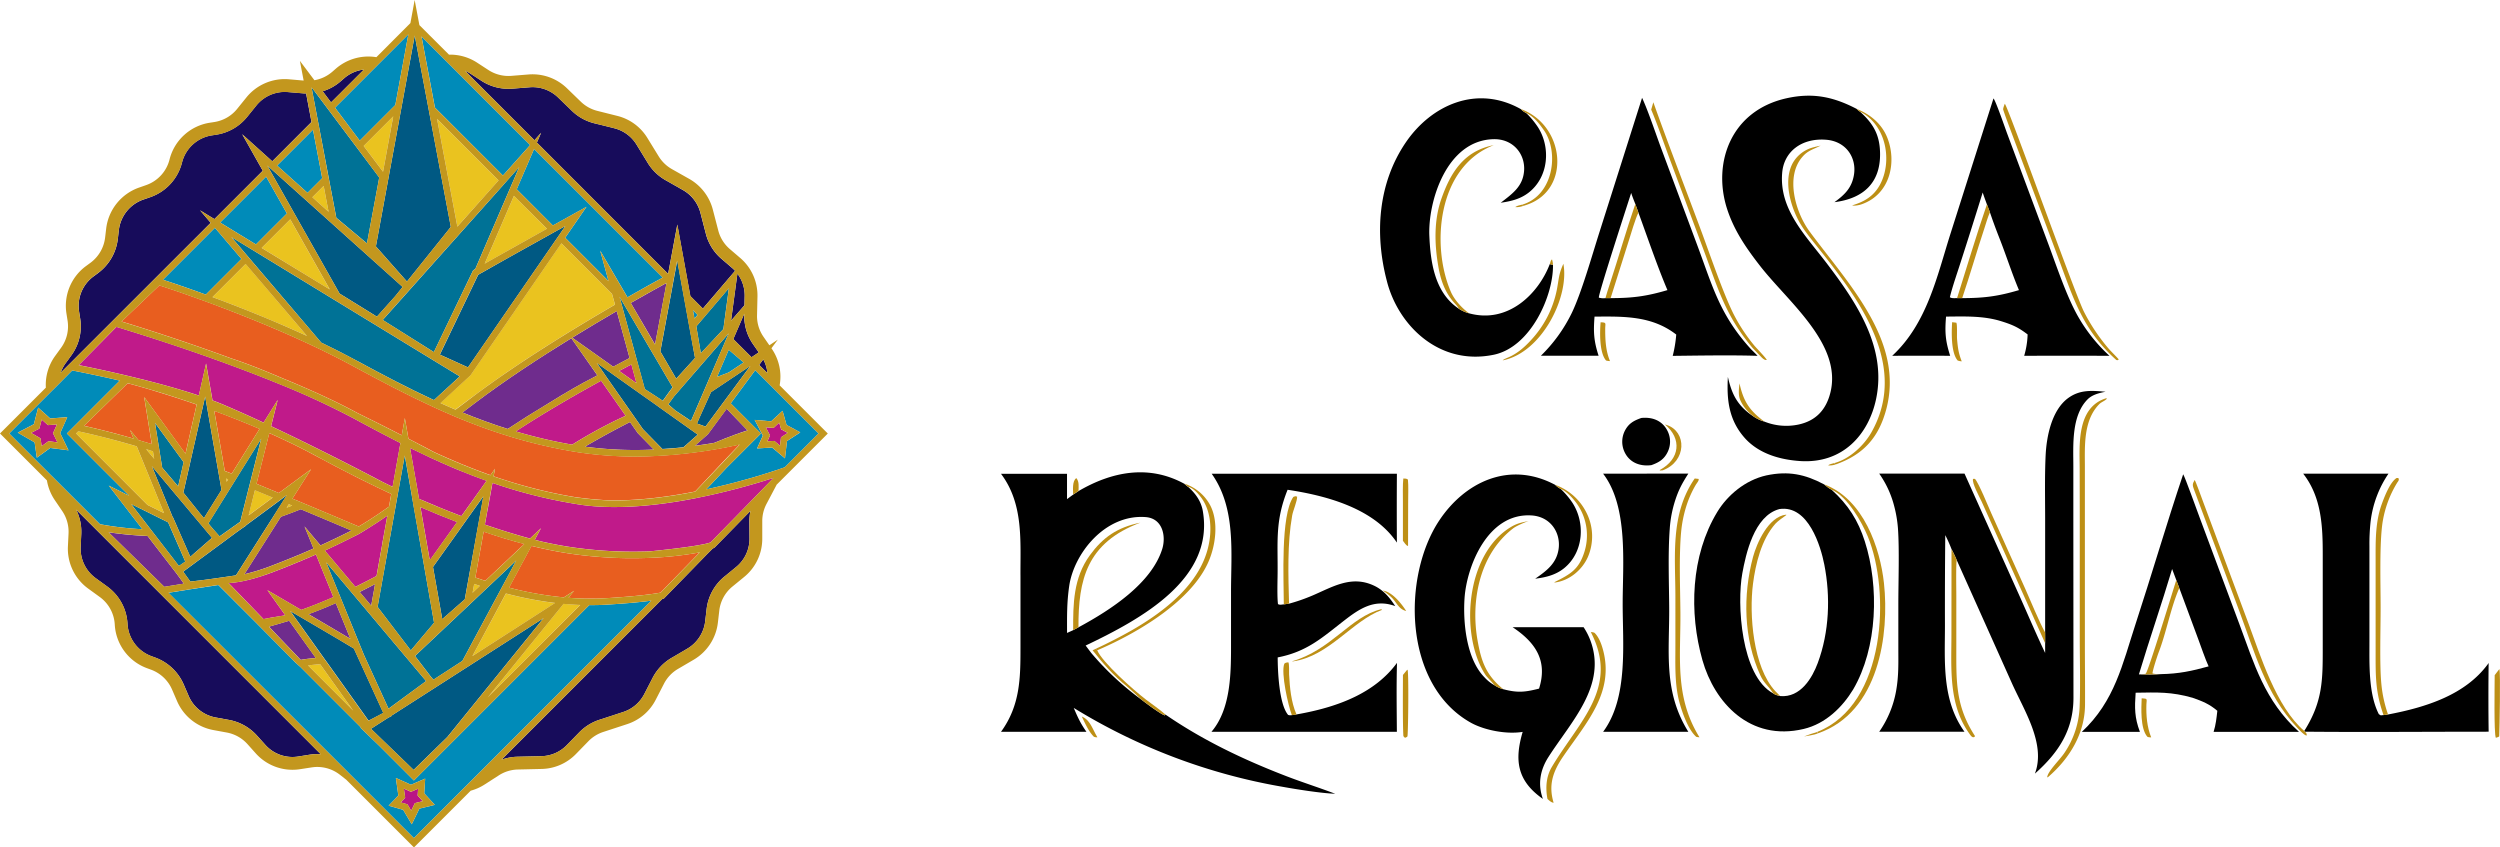 <svg xmlns="http://www.w3.org/2000/svg" viewBox="0 0 1661.4 563.13"><defs><style>.cls-1{fill:#bd8f15;}.cls-2{fill:#005983;}.cls-3{fill:#007296;}.cls-4{fill:#008bb9;}.cls-5{fill:#eac31f;}.cls-6{fill:#6f2c8d;}.cls-7{fill:#c01a8a;}.cls-8{fill:#b91585;}.cls-9{fill:#170c5b;}.cls-10{fill:#e85e1f;}.cls-11{fill:#c3971e;}</style></defs><g id="Capa_2" data-name="Capa 2"><g id="Capa_2-2" data-name="Capa 2"><path d="M774.42,474.8l-.26.64c-2.55-.55-13.36-8.69-15.76-10.6a189,189,0,0,1-33.29-31L721.47,429c37.7-17.94,85.6-44.49,77.88-89.35-1.09-6.35-4.64-11.52-9.67-16-.52-.32-2.16-1.73-2.71-2.19-23.69-12.92-48.19-8-70.23,4.89l-3.55,2.34-4.09,3,0-16.84H665.21C680.43,335,678,359.93,678.17,383c0,5.71,0,11.44,0,17.16v30.36c0,20-.16,38.24-12.94,55.81H722c-4.08-5.87-5.7-9.47-8.44-15.88a391.08,391.08,0,0,0,138.75,52.42c8.72,1.59,26.08,4.37,35,4.62-10.52-4-21.26-7.4-31.92-11.48C826.49,504.92,799.44,492,774.42,474.8Zm-61.24-56-4.06,1.83c0-10.69-.21-19.87,1.43-31.19,3.09-21.44,23.69-47.82,50.81-45.8,11.31.85,13.66,12.7,11,21.24-7.17,22.71-33.76,40.21-55.62,52Z"/><path class="cls-1" d="M797.93,330.23c7.18,9.3,7.56,22.54,5,33.29-5.73,24.37-28.35,42.5-51,55.47q-11.38,6.45-23.36,12l.54,1.2c27.79-11.92,63-33.06,74.18-59.29,4.6-10.82,6.58-26,1.12-36.8A29.87,29.87,0,0,0,787,321.4c.55.46,2.19,1.87,2.71,2.19C792.85,324.16,796.19,328,797.93,330.23Z"/><path class="cls-1" d="M726.08,432.15c7.1,9,14,16.94,23.21,24.33,1.63,1.31,5,4.5,9.11,8.36,2.4,1.91,13.21,10.05,15.76,10.6l.26-.64c-2.53-2.43-9.69-7.44-12.94-9.94-8.17-6.26-28.82-24.56-32.3-32.66l-.54-1.2Z"/><path class="cls-1" d="M757.85,347.33c-15.32,3.09-25,9.83-33.59,21.69-11,15.08-11.15,32.42-11.08,49.78l3.52-1.93C716.58,385.31,722.16,360.7,757.85,347.33Z"/><path d="M1173.8,315.94c-14,3.15-25.81,13.15-32.55,24.25-17.64,29.06-18.83,67-9.88,98.53,8,28.22,31.59,54.16,67.26,45.72,14.73-3.48,25.85-14.63,32.89-26.23,16.28-27.8,17.37-68.49,7.77-98.42-4.46-13.93-10.92-24.19-22.1-34.36-1.59-.63-3.68-2.49-5.09-3.6C1199.48,315.17,1188.53,312.82,1173.8,315.94ZM1208,440.65c-3.63,9.74-11.37,23.13-25,21.93-2.09-.55-3.06-.63-4.69-1.83-21.34-11.56-24.15-59.59-20.43-79.77,2.31-12.47,7.7-38.27,24.7-42.69,19.21-2.81,27.43,24.82,29.79,36.94C1216.56,396.54,1215.69,420,1208,440.65Z"/><path class="cls-1" d="M1179.72,459.24c-14.74-16-17.39-50.88-14.74-71.32,1.67-12.92,5.5-29.33,14.88-39.88,1.51-1.7,5.25-4.31,7.24-5.75L1187,342c-11.92,1.38-19.55,19.1-22,28.09-6.81,25.49-6.32,54.33,4.88,78.78,2.37,5.17,5.38,7.05,8.11,11.3l.34.55c1.63,1.2,2.6,1.28,4.69,1.83C1181.89,461.5,1180.78,460.38,1179.72,459.24Z"/><path d="M1377.86,344.16v-34.4c0-13.42-1.45-33.33,9.44-44.33,3-3.07,7.59-4.25,12-5.09-9.24-.83-17.21-1.46-25,4.29-11,8.18-14.25,25.74-14.85,37.87-.66,13.61-.35,28.42-.33,42.15l0,75.67c0,2.44.06,4.83,0,7.28v6.32c-5.72-11.95-11.25-25-16.68-37.1l-36.89-82.06-56.69,0a65.44,65.44,0,0,1,9.77,20.93,82.42,82.42,0,0,1,2.68,15.55c1,14.18.25,35.47.25,50.33v29.12c0,10.12.31,18.46-1.5,28.54a68.27,68.27,0,0,1-11.22,27.07h56.69c-15.21-21.12-13-46.68-13-70.68q-.08-30,.22-60a99.93,99.93,0,0,1,4.15,9.3c1.32,2.57,2.35,4.63,3.46,7.29l36.55,81.56c8.09,18.16,22.89,40.64,15.4,60.36,16.22-14.37,25.57-29.44,25.63-50.22Z"/><path d="M1187.1,65.34c-36.87,8.3-48.9,42.77-39.57,72.79,4.59,14.61,12.63,26.38,22.31,38.79,18.67,23.94,54.86,52.08,46.46,84.4-2.71,10.44-9,18.25-21.17,20.83a39,39,0,0,1-22.64-2,24.16,24.16,0,0,1-7.31-3.48c-10.77-7.16-14.3-14.83-16.9-26.18-.83,15.1.48,28.95,11.82,41.25,9.08,9.64,22.28,13.67,35.94,14.64,28.89,2,45.85-18,50.74-41.24,7.13-33.87-12.52-63.55-33-90.41-14.14-18.54-31.32-35.52-29.44-59.52,1-14.42,12.92-23.56,29.12-22.35,13.42,1,20.38,11.94,18.63,23.14-1.33,8.51-5.82,13.18-13,18.36,20.11-2.56,30.29-13.57,30.33-31.63,0-12.07-3.72-19.87-13.23-28.42a14.72,14.72,0,0,1-2.33-1.94C1218.47,64.35,1204.77,61.37,1187.1,65.34Z"/><path d="M864.63,474.23l-3,.55-3.11.46a4.34,4.34,0,0,1-2.5-.15c-6-7.11-6.9-29.1-6.92-38.2,19.42-3.78,29.4-13,43.88-24.26,10.14-7.86,20.27-15,34.25-9.83-3.74-5.61-7.59-10.6-14.35-13.71-15-6.94-27.51,1.07-40.74,6.7a119.52,119.52,0,0,1-15.47,5.38l-3.47.47c-1.95.15-2.44.5-3.9-.17-.63-4.73-.31-15-.26-20.08.23-21.51-1.75-35.06,6.64-55.91,25.54,3.81,54.36,11.86,70.08,31.62.9,1.13,1.76,2.29,2.56,3.48q-.16-22.89,0-45.78l-123.1,0c16.27,22.86,12.86,52.4,12.87,78.54V426c0,18.92.53,44.48-13,60.32l123.21,0c-.09-15-.34-30.92.09-45.81C913.86,460.34,889.83,469.48,864.63,474.23Z"/><path d="M1029.08,503c15.28-23.84,38.79-47.33,27.94-77.1a43.94,43.94,0,0,0-4.64-9.11l-47.19,0c16,10.64,23.27,22.9,17.6,40.84-9.43,2.38-14.24,2.89-23.72.41a18.83,18.83,0,0,1-5.78-2.59,25.21,25.21,0,0,1-6.81-5.38c-12.15-12.36-14.29-36.9-13.19-52.73,1.43-20.48,15.08-56.65,44.52-54.8,13,.82,19.67,12,17.91,22.75-1.5,9.18-7.81,14-15.5,19.29,7.24-.88,13.71-2.51,19.26-7,13.14-10.72,14.1-30.46,5.35-43.67a54.4,54.4,0,0,0-7.67-9,13.27,13.27,0,0,1-3.65-2.69c-30.73-16.39-60.27-1.53-77,23.61C931.94,382.68,932.19,455,977.55,480.33c9.06,5,23.68,7.8,34.35,6.05-5.31,18.15-4.25,32.2,13.45,44.54C1021.82,521.22,1023.47,511.72,1029.08,503Z"/><path d="M1257.48,236.45q19.26-.12,38.53,0c-3.17-9.86-3.62-15.66-2.74-26.05,12.21-.1,24.66-.62,36.43,3,7.83,2.44,11.45,4.06,17.77,8.85a55.71,55.71,0,0,1-2.29,14.22q28.35-.15,56.7,0a107.49,107.49,0,0,1-21-26.34c-7.57-13.38-14.1-33.11-19.59-47.84L1333.89,88.8c-1.25-3.34-7.59-21.79-9.1-23.39l-28.64,90.11C1287.3,183.43,1280.69,215,1257.48,236.45Zm60.14-108.54c.8,2.54,1.86,5.31,2.78,7.85l2,5.25c1.85,5.52,4,11.31,6.13,16.74,4.58,11.54,8.38,23.62,13.19,35.05-13.94,4.1-23,5.3-37.76,5.33h-3.46c-1.66,0-3.54.22-4.69-.61,1.64-6.86,4.78-15.75,7-22.75Q1310.36,151.37,1317.62,127.91Z"/><path class="cls-1" d="M1304,198.13c5.16-15.31,9.6-30.89,14.69-46.22,1.2-3.62,2.21-7.4,3.75-10.9l-2-5.25c-6.94,20.24-13.42,41.9-19.86,62.37Z"/><path d="M1168,236.48c-1-1.15-3.15-3.21-4.29-4.35-20.78-22.72-25.59-41.84-35.66-68.86l-24.23-65.06c-3.35-9-8.72-25.06-12.56-33.2l-28.58,90.08c-4.68,14.74-11.82,39.95-18.25,53.12A102.09,102.09,0,0,1,1024,236.42l38.37,0c-3.2-9.8-3.52-15.78-2.71-26,19.93-.18,38.17-.54,54.3,11.91a83.79,83.79,0,0,1-2.34,14.17C1128.91,236.31,1150.77,235.9,1168,236.48Zm-97.6-38.35h-3.45a11.17,11.17,0,0,1-4.42-.32c-.58-1.74,18.86-61.39,21.48-69.58.87,2.59,1.75,4.83,2.79,7.37q1,2.9,2.07,5.78c5.75,15.71,12.77,36.27,19.25,51.41C1094.24,196.89,1085.08,198.11,1070.36,198.13Z"/><path class="cls-1" d="M1088.83,141.37q-1.07-2.88-2.07-5.78c-6.08,17.68-11.23,35.76-17.07,53.52-.94,2.86-2,6.12-2.78,9h3.45l12-37.94C1083.61,156.24,1087.11,144.27,1088.83,141.37Z"/><path d="M1488.2,414.76l-26.56-71.24c-1.41-3.72-9.61-26.64-10.79-28.34-11.14,33.16-20.93,66.83-31.82,100.08-8.47,25.89-13.62,50.67-35.51,71.09l38.57,0c-3.59-9.54-3.53-15.87-2.83-26,14.43-.25,23.81-.65,37.85,3.36,6.63,2.33,11.24,4.21,16.44,8.66-.53,4.76-1,9.33-2.48,14l56.74,0C1504.85,465.54,1498.11,441.33,1488.2,414.76ZM1436.11,448c-3.32.35-11.35.27-14.68.19,7-23.36,15.11-46.69,22.07-70.06q1.43,3.72,2.82,7.46l2,5.32,12.52,33.77c1.94,5.19,4.66,13.28,6.92,18.16C1456.6,445.93,1448,447.78,1436.11,448Z"/><path class="cls-1" d="M1430.45,447.52c.24-2.59,3-10.94,4-13.68,5.19-13.28,8.14-30.13,13.81-43l-2-5.32c-1.92,6-18.9,61.62-20.33,62.19a14.71,14.71,0,0,1-4.56.41c3.33.08,11.36.16,14.68-.19A16.18,16.18,0,0,1,1430.45,447.52Z"/><path d="M992.66,235.75c24.76-5.12,39.76-39.58,39.39-59.7l-2.13-.54c-7.61,19.91-27.86,39.78-53.65,32.7a21.51,21.51,0,0,1-6.85-3.09c-16.14-10.7-18.78-31.26-19.53-48.33-1-22.16,11-63.41,42.53-64.29,13.29-.37,21.37,10.09,20.41,21.24-.87,10.19-7.59,14.89-15.51,21,6.92-1,13-2.46,18.51-6.69,13.44-10.42,14.77-30.1,6.29-43.43a55.56,55.56,0,0,0-7.84-9.47,12.33,12.33,0,0,1-3.61-2.64c-29.52-16.57-59.62-2.4-76.29,21.92-18.86,27.52-20.81,61.44-12.77,92.17C929,216.09,956.28,243.27,992.66,235.75Z"/><path d="M1653.37,441.3c-15,20.42-40.9,28.69-66.36,33.52l-3,.41c-2.42.14-1.45.46-3.15-.65-7-13.8-6.2-33.58-6.23-48.49q0-31.6,0-63.22a137.42,137.42,0,0,1,.76-16.1,71.94,71.94,0,0,1,11.9-32l-56.69,0c12.33,15.77,13,35.34,13,53.75v61c0,21.84.23,36.4-12.29,56.26l.45.48c40.49.37,81.56,0,122.09,0q-.3-22.85,0-45.68Z"/><path d="M1109.28,403.53c-.12-16.73-.86-35.69.37-52.15a77.9,77.9,0,0,1,3.53-18.58c2.31-7.23,4.72-11.63,8.84-18.08l-56.65.08c16.88,22,13,60.05,13,86.12-.06,26.79,3.91,62.62-13,85.42l56.64,0C1105.18,459.31,1109.5,433.26,1109.28,403.53Z"/><path class="cls-1" d="M1385.53,427.46v-85.6l0-31.64c0-13.42-1.17-30.8,9.6-41.69,1.33-1.35,3.56-2,5-3.53l-.38-.36c-20,6.06-17.72,31.67-17.68,46.87l.06,29.06,0,83.54c0,14.41.48,31.07-.08,45.36a58.76,58.76,0,0,1-10.2,31c-3.13,4.61-10.87,12-11.35,15.94l.31.22c15-12.88,24.65-29.48,24.82-48.19C1385.7,454.84,1385.53,441.07,1385.53,427.46Z"/><path d="M1108.2,286.47c-3.23-6.58-9.54-9.49-17.42-8.71-5.18,1.81-8.53,3.73-11,8.58a16.1,16.1,0,0,0-.2,14c3.14,6.75,9.85,9.81,17.84,8.78,5.23-1.83,8.63-4.06,10.9-8.88A15.69,15.69,0,0,0,1108.2,286.47Z"/><path class="cls-1" d="M1209.94,96.76c-1.6.36-3.49.76-5,1.19a21.94,21.94,0,0,0-13.46,10.24c-6.63,11.94-1.49,29.7,5.14,40.82,3.2,5.35,8.34,11.5,12.35,16.57q8.44,10.53,16.3,21.41c21.53,30.1,38.19,65.19,18.44,100.25-4.79,8.5-14.23,17.68-24.75,20.53l.95.88c19.12-6.74,28.65-18.52,33.49-36.17,12.46-45.43-24.85-83.53-50.78-118.58-9.38-12.67-16.48-36.75-4.6-49.91C1201.61,99.9,1205.16,99.25,1209.94,96.76Z"/><path class="cls-1" d="M1116.73,406.85c-.13-16.59-1-37,.48-53.36a83.54,83.54,0,0,1,3.5-17.29,69.13,69.13,0,0,1,6.16-13.87c.81-1.38,2.42-3.1,1.92-4.07l-2.54-.28c-16.46,23.83-12.85,51.92-12.85,78.87V429c0,12.7-.61,26.1,2.86,38.41,1.8,6.38,5.64,17.52,11,22.26a11.84,11.84,0,0,0,2.15.3C1112.67,462.88,1117,436.55,1116.73,406.85Z"/><path class="cls-1" d="M1252,387.5c-2.49-22.9-13.4-56-39.89-65.67,1.41,1.11,3.5,3,5.09,3.6,10.6,4.49,20.13,21.66,24,30.95,15.15,36.47,12.41,111.84-33.49,130l.32,1C1248.82,473.49,1255.67,421.3,1252,387.5Z"/><path class="cls-1" d="M1582.56,454.51c-1.28-13.1-.46-37.24-.49-51,0-15.33-.89-43,1.4-57.06a71.84,71.84,0,0,1,9.34-25.24c.89-1.49,1.46-1.69,1.32-3.09-.67-.63-.23-.41-1.44-.46-4.39,2.72-8.18,12.72-9.81,17.19-4.5,12.32-4.13,25.27-4.14,38.06V433.2c0,16.11-.25,26.28,5.25,42l3-.41A85.31,85.31,0,0,1,1582.56,454.51Z"/><path class="cls-1" d="M1174.14,239.21c-.93-1.85-6.59-7.48-8.59-9.91A115.09,115.09,0,0,1,1152,208.58c-7-14.12-15.34-38.66-21-53.94-10.67-28.78-22-57.87-32.26-86.69l-1.42,4.91c4.17,9.84,8.24,21.83,12,32l23.41,62.81c9.09,24.37,14.12,42.46,32,63.61l4.63,4.82C1170.54,237.28,1172.3,239.59,1174.14,239.21Z"/><path class="cls-1" d="M1335.15,83.84l10.73,28.7L1368.44,173c9.48,25.43,15.77,46.31,38,66.26l.91.11.69-.5c-1.57-1.91-5.2-5.35-6.86-7.32a125.14,125.14,0,0,1-16.31-24.47c-6.66-13.53-50.35-136.17-52.56-138.13-.31.81-1.3,3.25-1.07,3.92C1332.37,76.41,1333.86,80.37,1335.15,83.84Z"/><path class="cls-1" d="M1494.06,413.83,1464,333.18c-.64-1.69-4.93-13.7-5.53-14.2-1.6,2.79-1.48,3.46-.38,6.48l30.19,81c9.82,26.4,17.57,55.06,37.92,76.65,1.52,1.6,4.5,5.09,6.63,5.78.4-1.13-.2-1.82-1.08-2.67l-.45-.48C1512.64,469.81,1502.28,435.85,1494.06,413.83Z"/><path class="cls-1" d="M1296.84,421.73c0,22.88-2.19,47.55,13.09,67.42a3.82,3.82,0,0,0,1.29.83l.93-.22.33-.65c-13.18-20.25-12.38-37-12.39-59.46V395.7c0-4.44-.3-20.4.27-23.47-1.11-2.66-2.14-4.72-3.46-7.29Z"/><path class="cls-1" d="M1065.27,431.76c-1-3.73-2.67-8.3-5.59-11.19a5.46,5.46,0,0,0-2.48-.5c19.14,37-7.87,59.22-25.93,89.65-3.83,6.45-4.26,14-2.89,21.24,1.16,1,2.52,2.41,4.09,2.51-3.51-11.64-.61-20.58,6.42-30.85C1054.24,480.21,1073,460.14,1065.27,431.76Z"/><path class="cls-1" d="M999.07,458.06c-11.59-9.44-14.69-18.61-17.16-32.53-4.47-25.27.75-56.63,23.53-74.29,2-1.57,6.58-3.61,10.36-5-3.86.87-7.21,1.33-11.44,3.83-31.07,18.39-34.21,73.51-16.79,99,1.49,1.71,4.51,4.84,5.72,6.42A18.83,18.83,0,0,0,999.07,458.06Z"/><path class="cls-1" d="M964.16,193.86c-13.07-30.18-9.22-82.77,28.52-97.39-20.33,3.91-28.94,19-34.78,35.61-5.09,14.42-4.61,30.49-2,45.24,1.48,8.5,4,16.15,9.87,23.16,1.21,1.47,2.92,3,3.69,4.64a21.51,21.51,0,0,0,6.85,3.09C971.33,204.65,966.45,199.16,964.16,193.86Z"/><path class="cls-1" d="M1359.13,420.32l-.21-.36c-3.65-6.48-9.65-21.14-12.91-28.43l-22.61-50.28c-1.58-3.56-8.71-20.94-10.93-23l-1.27,0c-.87,2.66,4.19,11.81,5.67,15l8.55,19,33.7,75.22C1359.19,425.15,1359.16,422.76,1359.13,420.32Z"/><path class="cls-1" d="M858.73,342.55c.58-3.28,3.39-9.59,3.29-12.5-1.66-.39-.83-.41-2.54.19-8.54,12.33-6.33,55.34-6.31,71.4l3.47-.47C856.17,382.34,855.4,361.22,858.73,342.55Z"/><path class="cls-1" d="M1034.58,192.74a68.91,68.91,0,0,1-17.23,33.39c-4.16,4.55-9,8.82-14.93,11.35-.8.35-3.61,1.48-3.73,2,26.11-5.2,44.38-42.46,40.27-64.18C1035.65,182.69,1036.07,185.19,1034.58,192.74Z"/><path class="cls-1" d="M1048.92,336.22a36.39,36.39,0,0,1,3.91,30.85c-3.68,11.43-9.22,14.52-19.9,19.86l.32.2c10.06-1.26,18.4-8.77,22-17a34.71,34.71,0,0,0-1-29.5,37.21,37.21,0,0,0-20.75-18.42,13.27,13.27,0,0,0,3.65,2.69C1041.45,326.53,1046.64,332.57,1048.92,336.22Z"/><path class="cls-1" d="M1254.08,91.17c-3.59-8.72-10.84-15.08-20.23-18.8a14.72,14.72,0,0,0,2.33,1.94l.54.18c17.2,9.24,20.74,33,12.77,48-4.22,8-10.65,11.59-18.62,14,1.39.49,4.58-.15,6-.63C1256.58,129.19,1260.63,107.05,1254.08,91.17Z"/><path class="cls-1" d="M1026,86.52c10.28,14.6,6.39,43.26-14.31,49.45l.67.86c1-.3,2-.63,3-1,29-10.5,24.37-52.81-4.68-63.36a12.33,12.33,0,0,0,3.61,2.64C1019.43,77.51,1023,82.26,1026,86.52Z"/><path class="cls-1" d="M935.51,362.81l.23-.18.06-28.48c0-4.07.27-11.66-.15-15.45-1.36-.82-1.19-.56-3.06-.71-.48,4.43-.27,11-.27,15.65l0,25.75C933.16,360.43,934.45,362.54,935.51,362.81Z"/><path class="cls-1" d="M935.2,445.05l-2.86,3.49c0,7.75-.24,31.69.29,40.67a15,15,0,0,0,1.07,1.12c1.09-.54,1.61-.5,1.69-1.36.48-5,.84-41.34.06-43.69Z"/><path class="cls-1" d="M1661,444.61l-3.13,4.07c0,5.56-.6,38.95.77,41.64.79-.28,2.23-.6,2.25-1.11C1661.1,483.83,1661.84,447.38,1661,444.61Z"/><path class="cls-1" d="M856.68,448.14c-.09-1.72.23-6.75-.49-8-1.39.22-1.68.11-2.69.92-2.36,6.16,2.54,27.63,5,34.22l3.11-.46C858,466.63,857.13,456.81,856.68,448.14Z"/><path class="cls-1" d="M858.49,439.51h.86c23.85-3.39,39.36-27,59.06-34.19-.37-.44-.14-.32-.63-.43C897.42,409.77,884.86,432,858.49,439.51Z"/><path class="cls-1" d="M1105,312.55c16-5.9,16.08-25.78,2.64-30.12-.4-.13-.8-.25-1.21-.35,11.41,9.41,10.08,23-3.38,30.25l0,.39Z"/><path class="cls-1" d="M1300.08,214.45l-2.77-.34c-.4,6.37-.85,20.29,3.68,25.47a9,9,0,0,0,2.7.55c-2.14-5.4-2.6-9-3.1-14.69C1300.39,223.17,1300.84,215.58,1300.08,214.45Z"/><path class="cls-1" d="M1063.7,214.18c-.54,6.33-.92,20.29,3.64,25.4a10,10,0,0,0,2.6.38c-2.86-6.78-3.21-14.34-3.18-21.51C1066.78,214.83,1067.84,214.3,1063.7,214.18Z"/><path class="cls-1" d="M1426.41,468.16c.11-3.58,1.16-3.89-3.14-4.11-.25,6.33-1,19.95,3.7,25.49.4.46,1.81.44,2.63.52C1426.8,483.09,1426.19,475.52,1426.41,468.16Z"/><path class="cls-1" d="M1156,254.75c-.41,3.73-1,7.92.65,11.45s3.78,6.59,8.56,10.47a24.16,24.16,0,0,0,7.31,3.48C1162.23,272.61,1158.55,266.25,1156,254.75Z"/><path class="cls-1" d="M718.93,476.19c2.21,4.55,4.37,9.7,8,13.41a5.13,5.13,0,0,0,2.37.37C726,484.6,724.58,478.51,718.93,476.19Z"/><path class="cls-1" d="M715.27,317.72c-2.83,2-2.15,8-2.08,10.91l3.55-2.34C716.79,323.37,717.28,320,715.27,317.72Z"/><path class="cls-1" d="M918.93,392.46a38,38,0,0,1,5.68,4.43c3.49,3.25,4.83,8,9.88,9.15C931.56,401.38,925.18,393.22,918.93,392.46Z"/><path class="cls-1" d="M1198.87,489.43c2.18-.38,7.29-1.15,9.13-2l-.32-1C1204.56,487.38,1201.9,488.22,1198.87,489.43Z"/><path class="cls-1" d="M1007,137.66a13.37,13.37,0,0,0,5.29-.83l-.67-.86C1009.94,136.43,1008.15,136.65,1007,137.66Z"/><path class="cls-1" d="M1031.42,172.43c-.87.4-1.09,1.92-1.5,3.08l2.13.54A14.24,14.24,0,0,0,1031.42,172.43Z"/><path class="cls-1" d="M1214.94,309.28a12.24,12.24,0,0,0,4.92-.63l-.95-.88C1217.72,308.12,1215.52,308.56,1214.94,309.28Z"/><polygon class="cls-2" points="440.12 226.73 439.82 228.37 439.67 229.16 439.63 229.39 439.17 231.85 439.13 232.09 438.86 233.55 439.25 234.23 449.38 251.65 455.91 244.47 458.82 241.26 461.89 237.88 459.31 223.73 459.03 222.18 458.9 221.5 458.62 219.96 458.5 219.26 458.22 217.76 455 200.06 454.78 198.88 454.27 196.09 453.55 192.13 453.42 191.4 450.09 173.14 447.75 185.73 447.73 185.83 447.24 188.48 446.79 190.88 446.75 191.13 440.78 223.22 440.12 226.73"/><polygon class="cls-3" points="462.75 216.94 462.91 217.88 463.13 219.2 463.28 220.11 463.51 221.45 465.75 234.72 475.18 224.65 476.66 223.06 477.78 221.87 478.14 221.48 480.71 218.73 480.72 218.7 484.38 191.46 470.18 208.16 469.31 209.17 467.9 210.83 467.37 211.46 466.49 212.49 464.65 214.65 462.74 216.9 462.75 216.94"/><path class="cls-4" d="M476.5,250.51c2.8-1.09,5.4-2.09,7.78-3l9.89-6.62-9.88-8.46Z"/><polygon class="cls-5" points="331.33 119.89 290.46 79.02 303.94 150.57 331.33 119.89"/><path class="cls-6" d="M419.58,202l8.62,14.73,7.11,12.18.8-4.27,1-5.15,5.85-31.44c-3.78,2.06-12.33,6.75-23.73,13.27Z"/><path class="cls-4" d="M367.41,149.85l14.3-7.94,8.06-4.48L375.59,158l28.82,28.82-5.55-20.27,18.14,31c11-6.32,19.42-10.92,23.42-13.1L354.94,99l-11.55,26.79Z"/><path class="cls-2" d="M454.17,297.22l9.5-8.4c-4.14-2.95-13.75-9.76-25.32-18h0l-2-1.46h0l-2-1.41-.06-.05-8-5.64c-.5-.35-1-.7-1.49-1.06l-16.91-12-.67-.48-1.38-1-.61-.43-1.45-1-.5-.35-6.75-4.79,4.29,6.13.18.26,1,1.5.21.3,1.05,1.5.21.31,16.24,23.21.34.48.92,1.32.31.44.95,1.37.32.45,4.73,6.76,12.91,13.18C445.07,298.11,449.73,297.7,454.17,297.22Z"/><path class="cls-6" d="M364.3,268.15c11.19-7,21.85-13.17,31-17.8l1.66-.91-17.27-24.68c-21.17,13-44.26,28.12-63.93,43q-4.26,3.21-8.47,6.37c9.8,4,19.79,7.68,30.12,10.93C346,279.37,355.05,273.68,364.3,268.15Z"/><path class="cls-6" d="M380.26,224.42l8.6,6.08,18.65,13.21c3.72-2,7.36-3.93,10.88-5.78l-8.54-31.2C400.92,211.92,390.84,217.91,380.26,224.42Z"/><path class="cls-7" d="M419.56,242.2q-4,2.09-8.11,4.3l1,.7L423,254.67l-3-11Z"/><path class="cls-6" d="M434.49,298.74l-10.62-10.87-5.19-7.41c-9.48,4.83-19.65,10.32-29.95,16.37A249.38,249.38,0,0,0,434.49,298.74Z"/><path class="cls-7" d="M380.23,295.49a324.75,324.75,0,0,1,30.6-16.9q2.46-1.17,4.93-2.31l-16.23-23.19-.06-.09-2.19,1.21c-10.17,5.61-20.68,11.6-31,17.77-8.05,4.83-16,9.77-23.51,14.72l.5.15A328.22,328.22,0,0,0,380.23,295.49Z"/><path class="cls-3" d="M254.33,212.64l.78.49L288.32,234l26.05-54.27.42-.31a11.09,11.09,0,0,1,1.06-.66l22.41-52,1.84-4.27,5-11.56-7.8,8.74L334.39,123l-68.26,76.47Z"/><path class="cls-6" d="M233.55,352.57c-10.09-4.28-21.68-9.16-33.66-14.17q-6.48,2.61-13.23,5L162.4,381.6a137.47,137.47,0,0,0,18.17-5.68c9.61-3.68,18.84-7.45,27.79-11.4l-6-14.69L213,362.45Q223.47,357.69,233.55,352.57Z"/><path class="cls-6" d="M224.59,404.31l-.81-2-.62-1.52q-5.86,2.58-11.55,4.83c-2.22.88-4.41,1.72-6.59,2.52l1.32.78,2.83,1.65c8.94,5.24,18.07,10.61,23.67,13.95l-7.42-18.2Z"/><polygon class="cls-3" points="241.53 434.41 241.79 435.04 242.42 436.42 258.2 470.95 283.14 452.64 283.16 452.63 282.82 452.22 263.1 428.77 261.65 427.05 260.19 425.31 239.76 401.02 238.27 399.25 236.86 397.56 235 395.35 233.55 393.63 232.13 391.94 216.76 373.67 225.48 395.04 226.29 397.03 227.11 399.05 227.9 400.97 228.7 402.94 229.53 404.98 240.71 432.38 241.53 434.41"/><polygon class="cls-5" points="218.35 140.73 215.09 123.57 207.59 131.07 218.35 140.73"/><polygon class="cls-2" points="115.05 343.98 118.56 352 119.51 354.18 120.42 356.25 121.72 359.22 126.45 370.01 129.69 367.18 140.87 357.42 138.69 354.81 138.61 354.73 137.05 352.87 136.06 351.69 135.36 350.85 133.14 348.2 129.48 343.84 100.9 309.76 114.85 343.88 115.05 343.98"/><path class="cls-5" d="M97.12,298.51l5.34,6.38-.79-4.95C100.13,299.45,98.62,299,97.12,298.51Z"/><path class="cls-5" d="M368.88,400.72a244.07,244.07,0,0,1-32.66-6.28L313.93,436Z"/><polygon class="cls-2" points="180 114.19 193.84 138.7 196.04 142.61 225.67 195.1 250.49 210.44 262.84 196.61 267.58 190.71 204.53 134.13 201.3 131.24 181.09 113.1 177.87 110.21 177.64 110 177.8 110.28 180 114.19"/><polygon class="cls-4" points="190.66 141.88 176.83 117.37 146.29 147.9 170.1 162.44 190.66 141.88"/><polygon class="cls-4" points="214.12 118.43 207.99 86.2 184.16 110.04 204.37 128.18 214.12 118.43"/><path class="cls-7" d="M88.13,250.53c14.1,3.41,29.94,7.64,44,12.32l4.83-21.29,4.28,24.51q4,1.47,7.55,3c8.44,3.59,17.38,7.61,26.36,11.78l9.43-15.13-4.41,17.48c23.35,11,46.38,22.68,61.1,30.3l2.32,1.2,2.25,1.17,7.35,3.85.57.3c.6.31,3.11,1.57,7.14,3.49l3.41-19,.52-2.89.53-3,.75-4.2c-10-5.07-20.06-10.41-30.24-15.92l-.87-.47a522,522,0,0,0-49.33-22.82c-11.11-4.54-22.38-8.88-33.27-12.88-13.09-4.82-25.62-9.17-36.6-12.86l-5-1.65-4.6-1.52C92.27,221.77,82,218.61,78,217.4l-.59-.18-1.67,1.7L52.35,242.63c5.75,1.15,17.22,3.5,30.85,6.72C84.81,249.73,86.46,250.12,88.13,250.53Z"/><polygon class="cls-3" points="327.24 387.44 325.38 389.19 323.63 390.84 275.81 435.94 286.18 449.5 288.04 451.7 307.27 439.21 331.93 393.29 332.95 391.4 334.02 389.4 343.12 372.47 327.24 387.44"/><path class="cls-4" d="M160.46,172.09l-17.64-20.72-34.53,34.54c4.34,1.41,14.66,4.84,28.47,9.88Z"/><path class="cls-2" d="M317.78,182.66l-12.26,25.55-13.18,27.46,1.12.51,2,.9L311,244.15l59-85.61,2.5-3.62,3.27-4.75L370.59,153l-3.93,2.19c-19.84,11-41,22.87-47.4,26.57Z"/><path class="cls-4" d="M94.61,351.71l-22.34-29,13.57,6.75L46.3,289.91l-1.84-1.83,2.19-2.19L79.6,252.94c-16.41-3.81-29.19-6.29-31.6-6.75l-9,9.05L31.21,263,6.12,288.08l24.65,24.65L41.06,323l25.36,25.37A217.34,217.34,0,0,0,94.61,351.71Zm-61.25-54-8.9,6.47L23,294l-11.22-6.5,10.72-5.6,2.85-11,8,7.17,11.34-.84L40,287.84l5.54,11.43Z"/><polygon class="cls-3" points="211.69 82.5 217.81 114.73 218.79 119.87 223.52 144.73 243.87 161.75 252.03 117.97 238.6 100.06 235.98 96.56 219.55 74.65 216.93 71.15 209.86 61.73 207.02 57.95 207.79 62 210.71 77.36 211.69 82.5"/><polygon class="cls-4" points="239.07 93.47 262.7 69.84 266.13 51.23 267.67 42.88 271.36 22.84 255.05 39.14 247.94 46.26 222.64 71.56 239.07 93.47"/><polygon class="cls-2" points="268.09 64.45 266.71 71.95 249.8 163.76 270.46 187.12 299.59 150.8 285.04 73.59 283.61 66.05 280.63 50.23 279.04 41.79 275.62 23.61 272.02 43.11 270.46 51.6 268.09 64.45"/><polygon class="cls-3" points="444.44 268.25 444.11 268.7 448.82 272.77 459.14 279.68 459.2 279.72 460.95 275.67 468.41 258.35 468.73 257.61 468.83 257.39 469.63 255.53 469.88 254.95 470.67 253.11 470.81 252.8 470.83 252.74 480.85 229.5 481.74 227.42 482.22 226.31 482.64 225.34 484.06 222.04 484.28 221.52 483.94 221.92 481.68 224.52 481.1 225.19 480.27 226.15 478.85 227.78 463.29 245.73 460.44 249 450.32 260.67 449.78 261.3 448.1 263.23 447.27 264.36 446.93 264.83 444.66 267.94 444.44 268.25"/><polygon class="cls-8" points="37.85 282.07 31.86 282.52 27.72 278.81 26.15 284.81 20.65 287.69 26.94 291.33 27.68 296.49 32.23 293.19 38.17 293.98 35.23 287.9 37.85 282.07"/><path class="cls-9" d="M241.85,46.23A24.37,24.37,0,0,0,228.72,52l-2.29,2a32.65,32.65,0,0,1-12,6.64L220,68.06Z"/><path class="cls-9" d="M499.42,237.4l4.8-3.21-3.8-5.49a32.64,32.64,0,0,1-5.82-19.44l0-.79-7.27,16.86Z"/><path class="cls-9" d="M510,248a24.13,24.13,0,0,0-2.76-9.17l-2.72,3.68Z"/><path class="cls-9" d="M54,354.92l-.41,8.44a24.28,24.28,0,0,0,10,20.89l7.63,5.53a32.69,32.69,0,0,1,13.5,24.79,24.32,24.32,0,0,0,15.94,21.53l2.56.94a33,33,0,0,1,18.87,17.83l3.3,7.65a24.3,24.3,0,0,0,18,14.3l8.85,1.62a33.08,33.08,0,0,1,18.47,10.32l5.63,6.25a24.22,24.22,0,0,0,22,7.73l7.28-1.17a32.59,32.59,0,0,1,5.21-.42c.79,0,1.58,0,2.37.1L50.6,338.68A33.08,33.08,0,0,1,54,354.92Z"/><path class="cls-9" d="M494.75,202.86l.13-5.92a24.24,24.24,0,0,0-4.83-15.12l-4.22,31.31Z"/><polygon class="cls-4" points="289.04 71.48 334.22 116.66 352.3 96.4 300.84 44.93 292.9 36.99 280.13 24.22 283.14 40.2 284.75 48.72 289.04 71.48"/><path class="cls-9" d="M359.61,88.21l-2.82,6.55L444,182l6.1-32.77,8.66,47.52,8.31,8.32L488.5,180a24.71,24.71,0,0,0-2.07-2l-7-6a32.72,32.72,0,0,1-10.35-16.61l-3.64-14a24.46,24.46,0,0,0-11.6-15.08L442.4,119.8a32.89,32.89,0,0,1-11.86-11.4L423,96.08a24.23,24.23,0,0,0-14.87-10.87L395,81.94a32.76,32.76,0,0,1-14.89-8.24l-9.29-9A24.33,24.33,0,0,0,351.93,58l-11.4.92a33,33,0,0,1-20.59-5.23l-7.52-4.9A25,25,0,0,0,309,47l46.19,46.2Z"/><path class="cls-9" d="M132.94,139.76l9.55,5.83,32.13-32.13L160.93,89.19l20,18L207,81.06l-3.6-19c-.45,0-.9,0-1.35,0l-10.76-.9a24.27,24.27,0,0,0-21,9l-6,7.43a32.77,32.77,0,0,1-20.68,11.91l-2.79.43A24.28,24.28,0,0,0,120.94,108a32.84,32.84,0,0,1-21,23l-4.86,1.7A24.49,24.49,0,0,0,79,152.85l-.7,6a33,33,0,0,1-13,22.53l-3.23,2.4A24.3,24.3,0,0,0,52.55,207l.75,4.75a32.66,32.66,0,0,1-5.88,24.38l-3.87,5.33a24.14,24.14,0,0,0-3.26,6.29L140,148.07Z"/><polygon class="cls-2" points="126.17 308.48 121.86 327.36 132.84 341.11 135.54 344.34 147.2 325.59 145.54 316.07 145.1 313.57 144.66 311.06 137.72 271.34 137.36 269.26 137.29 268.86 136.93 266.81 136.87 266.45 136.51 264.37 136.36 263.53 136.19 264.26 135.78 266.06 135.71 266.38 135.31 268.16 135.23 268.5 134.82 270.31 127.12 304.21 126.67 306.18 126.69 306.2 126.65 306.35 126.17 308.48"/><path class="cls-5" d="M141.23,197.43c17.68,6.54,40.13,15.4,62.78,25.83l-40.74-47.87Z"/><polygon class="cls-5" points="173.9 164.75 219.17 192.38 192.87 145.79 173.9 164.75"/><path class="cls-5" d="M322.11,175.2c9.79-5.56,27.47-15.42,41.37-23.16l-21.93-21.93Z"/><path class="cls-3" d="M433.75,234.83l-.11-.19-1-1.7-.1-.18-1-1.67-15.44-26.4-.7-1.19-1.1-1.88-1.08-1.86-1.55-2.64.84,3,.35,1.28.24.86.59,2.17,8.59,31.39.47,1.69.11.43.47,1.69.12.46.46,1.66,4.6,16.81.16.11,10.64,6.91.09.06.52.34.51.33,1.19-1.62.18-.26,2.88-4,2.27-3.09-12.24-20.93Z"/><path class="cls-5" d="M313.17,264.32c30.2-22.86,68.38-46.16,95.5-61.91l-2-7.14-33.62-33.62-60.45,87.78,0,0-.14.13h0l-19.86,18.24c3.32,1.49,6.65,3,10,4.38Q307.91,268.31,313.17,264.32Z"/><path class="cls-9" d="M475.16,363.63a4.8,4.8,0,0,1-1.45.84l-3.83,3.83-28.7,29.46-.61.14-.37.08L333.27,504.91a33,33,0,0,1,10.56-2l16-.38a24.18,24.18,0,0,0,16.85-7.35l8.29-8.51a33.1,33.1,0,0,1,13.32-8.3l15.84-5.18a24.19,24.19,0,0,0,14.07-12l5.5-10.67a32.73,32.73,0,0,1,12.58-13.29l10.51-6.16a24.47,24.47,0,0,0,11.86-18.18l.94-8.09a32.75,32.75,0,0,1,11.83-21.62l7.75-6.34a24.22,24.22,0,0,0,8.93-18.94L498,346.42a33,33,0,0,1,.73-6.94l-23.6,24.15Z"/><polygon class="cls-8" points="277.85 524.15 273.09 526.22 268.4 524.1 269.25 530.13 266.27 533.26 270.75 534.53 273.26 538.77 275.72 533.73 280.92 532.44 277.55 528.75 277.85 524.15"/><path class="cls-3" d="M237,239.67c17.33,9.38,34.19,18.26,51.39,26.21l17.12-15.73L170.76,167.9l-3.8-2.32-13.23-8.07,9.8,11.51,2.81,3.3,47.14,55.38C221.44,231.52,229.35,235.52,237,239.67Z"/><path class="cls-7" d="M462.74,331l-2.16.42q-2.65.51-5.36,1l-2.42.42c-15.29,2.59-31.55,4.33-47.07,4.11-1.14,0-2.27,0-3.39-.08-1.35-.05-2.7-.11-4-.19s-2.59-.16-3.88-.27c-3.25-.27-6.44-.64-9.57-1.13l-3.39-.56a333.32,333.32,0,0,1-36.74-8.3l-1.85-.53-.75-.22-1.85-.55-.75-.22-1.85-.57c-3.51-1.09-7-2.22-10.41-3.4l-.12.68-2.2,12.17-.37,2-.2,1.11-.35,1.93L323.8,340l-.33,1.81-1.23,6.81c9.6,3.31,19.7,6.49,30,9.27l7.31-6.9-4.15,7.74h.06l3,.77,1.52.38,1.55.34q10.9,2.43,21,3.8a282.47,282.47,0,0,0,38.44,2.59q3.18,0,6.19-.08c1.74,0,3.44-.1,5.09-.17,27.62-2.79,36.36-4.76,39-5.58a7.62,7.62,0,0,0,1-.35l26.41-27,4.13-4.24,11.39-11.64c-1.85.59-4,1.26-6.31,2-10.65,3.27-26.13,7.59-43.59,11.11Z"/><path class="cls-4" d="M402.8,401.86c-3.47.21-6.94.31-10.39.31h-.86L279.79,513.93l-4.74,4.74-1.53-1.53-2.62-2.63-18.74-18.74-12.58-12.13.27-.18-40.28-40.28L198.23,442l-1.91-1.72-26-26.25h0l-25.24-25.23c-12,1.73-26.79,4.12-33.17,5.17L220.75,502.71l22.86,22.86L275.05,557l30.5-30.5,13.24-13.23L432.9,399.17C427.05,400,417.46,401,402.8,401.86ZM278.7,537.4l-5.08,10.4-5.69-9.62-9.66-2.75,6.45-6.76L263.07,517l10.05,4.53,9.45-4.11-.63,9.79,7,7.66Z"/><polygon class="cls-5" points="261.32 77.34 241.69 96.97 254.55 114.11 261.32 77.34"/><path class="cls-6" d="M470.52,288.49l0,0-.12.11h0l-8.68,7.67c4.71-.62,9.07-1.3,13-2,10.3-4.32,17.92-6.94,22-8.26l-13.83-14.39Z"/><polygon class="cls-2" points="486.28 251.38 476.03 258.23 475.89 258.33 474.2 259.45 472.48 260.6 472.43 260.73 472.35 260.9 464.89 277.45 463.17 281.46 468.84 283.48 479.9 268.51 479.92 268.48 481.21 266.74 482.51 264.98 482.52 264.96 494.96 248.13 497.3 244.96 498.68 243.09 494.17 246.11 486.28 251.38"/><path class="cls-5" d="M324.1,463.5,385.56,402c-3.72-.14-7.42-.38-11.08-.73Z"/><polygon class="cls-2" points="260.27 475.5 260.38 475.74 257.84 477.06 246.71 484.2 246.52 484.32 255.18 492.67 274.86 511.66 297.26 489.78 361.3 410.72 260.27 475.5"/><path class="cls-5" d="M212,441.49c-3.16.22-5.54.47-7.32.69l30,30-21.94-30.79Z"/><path class="cls-2" d="M254.74,473.8l-16.57-36.29-.35-.76-.57-1.25-.92-2L235.2,431c-2.79-1.76-17.51-10.42-32.57-19.24l-2.93-1.71,0,0-2.42-1.41-.64-.38-1.84-1.07-1.86-1.09,1,1.37.72,1,.59.84.85,1.18.47.66,1,1.35,17.41,24.41,1.44,2,1.45,2,27.08,38,8.41-4.38Z"/><path class="cls-6" d="M192.53,413l-.35-.49-2.83.87h-.06c-5,1.48-8.23,2.41-10.36,3l-.19.05,21.14,22.11c.28-.07.62-.13,1-.21,1.72-.31,4.51-.71,9-1.06Z"/><path class="cls-2" d="M180.12,345.63l1.84-2.89,1.86-2.93,4.07-6.41,1.18-1.85,1.18-1.86.4-.63-.69.51-2,1.5-2,1.5-15.81,11.66-4.8,3.54-1.76,1.3-.05.22L161.05,351l-3.63,2.57-23.79,17.56-3.52,2.59-8.37,6.18,4.73,6.57c3.4-.32,9-1.06,14.56-1.82l1.83-.26,3.53-.5,4.55-.66,5.85-.87Z"/><path class="cls-7" d="M189.53,408.83l-11.85-16.62,8.7,5.07,13.79,8.05q10.35-3.66,21.36-8.52L212.23,374l-.8-2-.83-2-.61-1.5c-6.43,2.84-13,5.58-19.76,8.27-2.68,1.06-5.38,2.12-8.12,3.17-2.49,1-4.82,1.78-7,2.51-11.11,3.71-18.59,4.83-23.18,5l.25.26,22.94,23.7c2.36-.47,7.89-1.55,13.28-2.3Z"/><path class="cls-6" d="M98.07,356.21a250.82,250.82,0,0,1-25.89-2.46l37,36.24c2.12-.34,7-1.15,13-2.11l-4.49-6.23Z"/><path class="cls-4" d="M501.91,246l-16.3,22.06,19.28,19.28.12,0-.07.08.7.7-22.8,22.79-13.47,14.32c16.82-3.65,31.34-7.89,40.71-10.85,4.27-1.35,7.47-2.44,9.32-3.08l1.83-.65.36-.13L544,288.08,516.91,261l-7.06-7.06Zm18.15,27,2.66,9.44,9.13,4.91L523,293.11l-1.34,11.5-8.55-7.19-10,.61,3.83-8.52-5.44-10.46,11,.94Z"/><polygon class="cls-8" points="509.94 293.32 514.59 293.04 518.37 296.21 519.02 290.63 523.49 287.69 519.09 285.33 517.84 280.89 514.04 284.42 508.91 283.98 511.72 289.38 509.94 293.32"/><path class="cls-10" d="M172.51,285c-10.36-4.45-20.54-8.44-30.1-11.95l7,39.9,4.57,1.84Z"/><path class="cls-10" d="M374.68,397l6.86-4.4-3.78,4.66q6,.47,12,.56,3.06,0,6.13,0c2.21-.05,4.42-.13,6.64-.27,21.35-1.28,31.91-2.9,35.53-3.56l.9-.17,26-26.72-.06,0a229.16,229.16,0,0,1-32.28,3.6c-3.16.14-6.47.24-9.94.26-2,0-4,0-6.1,0a288.92,288.92,0,0,1-34.72-2.6q-10.34-1.41-21.55-3.91c-1.44-.32-2.89-.66-4.34-1l-2.79-.68-1.79,3.33-13.13,24.43A234.4,234.4,0,0,0,374.68,397Z"/><path class="cls-10" d="M316.29,381.57l-.4,2.2.57.19c.9.31,1.8.62,2.72.92,1.09.37,2.2.73,3.32,1.09l8.39-7.92,6.94-6.55,6.89-6.49,3.69-3.48q-13-3.42-27-8.2Z"/><path class="cls-7" d="M305.71,312.77l-1.92-.8-.44-.18-1.91-.8-.44-.18c-4.88-2.07-9.71-4.22-14.53-6.45q-6.41-3-12.77-6.1l-1.21-.59.22,1.26,5,28.22.08.48.32,1.84.1.54.26,1.49.29.12.57.25c7.83,3.4,17.09,7.24,27.28,11.11l16.32-22.87.43-.6q-8.71-3.09-17.17-6.56Z"/><path class="cls-10" d="M491.47,295.38c-3.85.88-9.12,2-15.48,3.1-2.7.48-5.59.94-8.66,1.4-2.35.35-4.81.68-7.35,1l-4,.47c-1.23.14-2.47.28-3.72.4s-2.43.25-3.67.36c-1.46.13-2.95.25-4.45.36-.93.07-1.87.15-2.82.21l-2.84.17a254,254,0,0,1-53.67-2.22l-2-.32-1.78-.29-1.52-.25-1.66-.3-1.49-.28c-.56-.1-1.12-.19-1.67-.3A335.21,335.21,0,0,1,338.62,290l-.51-.16-2.12-.66-.53-.17-2.11-.67-.49-.16c-10.13-3.29-19.95-7-29.59-11l-2.32-1-2.3-1c-3.17-1.37-6.31-2.76-9.45-4.19l-2.13-1-2.13-1c-16.71-7.79-33.13-16.45-50-25.58-4.73-2.56-9.57-5.07-14.45-7.51-1.63-.82-3.26-1.62-4.9-2.42s-3.21-1.56-4.82-2.33c-26.18-12.51-52.86-23-72.92-30.41l-4.48-1.64c-14-5.07-24.07-8.38-27.43-9.46l-25.16,24c5.07,1.55,15.42,4.75,28.84,9.18l4.59,1.52c11.65,3.88,25.22,8.57,39.47,13.82,9.77,3.19,21.24,7.71,33.35,12.9,17.86,7.31,35.29,15.16,50,23.11l.9.48c10.39,5.1,20.19,10,28.68,14.39l.39.2.43-2.39.45-2.53,1.17-6.5.86,4.94.45,2.53.44,2.53.65,3.71,2.46,1.27,2.18,1.13,2.17,1.13c3.92,2,7.33,3.83,10.1,5.3,5.57,2.57,11.16,5,16.82,7.39l.41.17,1.95.81.4.16,2,.8.38.15q7.73,3.1,15.64,5.91l3-4.23-.9,5q6.91,2.39,14,4.52l1.78.52.85.26,1.75.49.91.26,1.71.48a330.53,330.53,0,0,0,33.32,7.34c6.21.87,12.58,1.53,19.06,1.92,1.34.08,2.68.14,4,.2l.71,0c1.19,0,2.39,0,3.59,0,17-.12,34.65-2.47,50.82-5.61l1.4-.28,17.73-18.86Z"/><path class="cls-5" d="M169.4,325.76l-4.22,16.71,16-11.83Z"/><path class="cls-5" d="M194.16,336l-2.22-.92-1.47,2.33Z"/><path class="cls-10" d="M206.72,311.83,194.3,331.38l5.62,2.34,2.83,1.19,2.79,1.16c11.82,4.95,23.12,9.72,32.84,13.83,8.33-4.88,16.93-10.92,20.11-13.19l1.51-8.43q-9.57-4.47-19.48-9.41l-2.31-1.16-2.37-1.19Q223.2,310.13,210,303c-10.16-5.5-20.66-10.57-31.06-15.19l-8.49,33.71c4.87,2,9.84,4.05,14.83,6.12Z"/><path class="cls-7" d="M218.55,369.08l1.43,1.69L236.14,390q6.93-3.4,14.09-7.25l3.85-21.47c0-.11,0-.15,0-.23l.69-3.82c0-.06,0-.21.05-.32L256.1,350l.55-3.05.39-2.17.18-1,.2-1.09c-3.62,2.51-8.8,6-14.18,9.29l0,0-4.86,2.95c-1,.5-2,1-2.94,1.48s-2,1-3,1.5c-5.46,2.74-11,5.41-16.59,8l1.21,1.44Z"/><polygon class="cls-3" points="142.18 352.23 143.88 354.15 145.9 356.44 150.64 353.08 154.79 350.14 154.9 350.06 159.24 346.99 159.66 346.68 159.71 346.51 165.35 324.1 165.89 321.99 166.42 319.86 173.58 291.47 158.02 316.44 156.86 318.31 155.7 320.17 138.47 347.82 140.5 350.25 141.87 351.88 142.18 352.23"/><path class="cls-5" d="M151.63,318.52l-1.37-.55.38,2.15Z"/><path class="cls-6" d="M242.41,397.45l1.48,1.76,2.79,3.31.9-5,.49-2.71.46-2.56.73-4.07q-5.19,2.75-10.25,5.25l2,2.38Z"/><polygon class="cls-3" points="121.8 306.84 119.51 303.7 117.25 300.6 103 281.03 105.52 296.63 105.9 299.03 106.29 301.44 107.79 310.76 118.37 323.2 118.37 323.2 122.03 307.16 122.02 307.14 121.8 306.84"/><path class="cls-7" d="M284,363.08l.4,2.27.41,2.32.16.93.42,2.38.07.39.67.31,2.2-3.08,4.1-5.74,1.05-1.48,2.38-3.34,3.45-4.83,4.48-6.27q-11.85-4.53-24.36-9.94Z"/><path class="cls-10" d="M86.42,285.75,92,292.46c2.87.85,5.83,1.75,8.86,2.7l-5.05-31.29,27.44,37.67,7.42-32.67c-23.36-8.12-41.23-13-45.85-14.16L55.83,283c5.93,1.31,18,4.14,32.94,8.46Z"/><polygon class="cls-3" points="274.63 334.92 274.56 334.52 274.52 334.28 274.27 332.88 274.18 332.36 274.11 331.99 274.11 331.98 273.85 330.5 273.73 329.8 273.71 329.67 273.66 329.4 268.98 302.7 264.91 325.41 264.84 325.76 264.51 327.62 264.45 327.95 264.12 329.81 264.06 330.16 262.95 336.3 262.45 339.12 262.36 339.61 261.94 341.93 261.76 342.94 261.19 346.15 258.94 358.65 258.55 360.83 258.16 363.02 255.1 380.1 254.61 382.8 254.12 385.56 253.38 389.69 252.91 392.31 252.41 395.08 250.93 403.33 265.62 422.58 266.98 424.36 268.31 426.1 273 432.25 288.47 413.87 288.15 412.09 287.71 409.56 287.25 406.93 281.9 376.43 281.53 374.31 281.48 373.98 281.08 371.73 281.06 371.64 280.8 370.12 280.61 369.07 280.39 367.81 280 365.54 274.69 335.26 274.63 334.92"/><path class="cls-5" d="M109,341,90.86,296.62c-19.63-5.81-34.89-9.15-38.84-10l-1.44,1.44L98,335.51Z"/><polygon class="cls-3" points="102.02 354.24 103.68 356.39 118.88 376.12 122.39 373.75 123.14 373.25 118.09 361.7 115.76 356.4 114.85 354.31 113.89 352.12 113.32 350.82 111.72 347.15 111.47 347.03 107.62 345.11 95.45 339.06 87.15 334.94 100.28 351.98 102.02 354.24"/><polygon class="cls-2" points="317.33 351.5 317.65 349.74 317.71 349.39 318.04 347.6 318.11 347.21 318.44 345.39 318.69 343.98 318.99 342.36 319.27 340.79 319.53 339.35 319.84 337.63 321.25 329.84 310.75 344.55 310.52 344.88 310.5 344.9 309.49 346.32 309.44 346.39 309.22 346.69 308.16 348.18 307.92 348.52 305.89 351.37 303.13 355.24 302.32 356.37 296.68 364.27 290.08 373.52 288.78 375.35 287.76 376.78 287.84 377.24 292.18 401.73 292.68 404.52 293.15 407.19 293.9 411.45 308.87 398.3 310.36 390.04 310.87 387.23 310.98 386.61 311.36 384.52 311.38 384.44 311.76 382.3 317.26 351.9 317.33 351.5"/><path class="cls-5" d="M314.06,393.93l4.86-4.59-3.8-1.28Z"/><polygon class="cls-4" points="463.54 209.29 460.47 205.98 461.51 211.67 463.54 209.29"/><path class="cls-11" d="M518.12,256.1a32.73,32.73,0,0,0-5.31-24.44l-.15-.21,4.24-5.73-5.61,3.74-3.87-5.6a24.11,24.11,0,0,1-4.32-14.4l.28-12.32A32.72,32.72,0,0,0,492,171.5l-7-6a24.22,24.22,0,0,1-7.67-12.31l-3.64-14A33,33,0,0,0,458,118.86l-11.46-6.46a24.46,24.46,0,0,1-8.78-8.46l-7.57-12.31A32.6,32.6,0,0,0,410.16,77L397,73.69a24.36,24.36,0,0,1-11-6.1l-9.29-9a32.84,32.84,0,0,0-25.46-9.1l-11.4.92a24.44,24.44,0,0,1-15.26-3.87l-7.52-4.9a32.8,32.8,0,0,0-18.69-5.32L278.71,16.69,275.57,0l-2.83,15.34L250.13,38a33,33,0,0,0-27,7.68l-2.29,2a24.49,24.49,0,0,1-11.9,5.63l-9.64-12.85,2.49,13.08L192,52.69a32.79,32.79,0,0,0-28.34,12.17l-6,7.43a24.25,24.25,0,0,1-15.33,8.82l-2.78.43A32.79,32.79,0,0,0,112.67,106a24.29,24.29,0,0,1-15.52,17l-4.85,1.7a33,33,0,0,0-21.73,27.16l-.71,6a24.38,24.38,0,0,1-9.63,16.69L57,176.93a32.78,32.78,0,0,0-12.84,31.43l.75,4.74a24.2,24.2,0,0,1-4.36,18.07l-3.87,5.33a32.72,32.72,0,0,0-6.21,21.12L0,288.08l31.18,31.18a33.06,33.06,0,0,0,5.28,13.17l4.9,7.2a24.52,24.52,0,0,1,4.19,14.88L45.14,363a32.73,32.73,0,0,0,13.51,28.18l7.62,5.53a24.25,24.25,0,0,1,10,18.38,32.81,32.81,0,0,0,21.51,29l2.56.94a24.42,24.42,0,0,1,14,13.21l3.31,7.65a32.74,32.74,0,0,0,24.22,19.29l8.85,1.63a24.45,24.45,0,0,1,13.69,7.64L170,500.7a32.75,32.75,0,0,0,29.64,10.44L207,510a24.36,24.36,0,0,1,18.87,4.86l4.21,3.29,43.49,43.49,1.53,1.53,37.71-37.71a32.64,32.64,0,0,0,9.19-4.07l9.5-6.11A24.33,24.33,0,0,1,344,511.39l16-.38a32.65,32.65,0,0,0,22.74-9.92l8.29-8.51a24.38,24.38,0,0,1,9.87-6.15l15.84-5.19a32.64,32.64,0,0,0,19-16.17l5.5-10.68a24.29,24.29,0,0,1,9.32-9.85l10.51-6.16a33,33,0,0,0,16-24.53l.94-8.08a24.18,24.18,0,0,1,8.77-16l7.74-6.33a32.69,32.69,0,0,0,12.05-25.56l0-11.46A24.44,24.44,0,0,1,509.33,335L516,322.38c0-.09.07-.18.12-.27l34-34Zm-10.89-17.3A24.13,24.13,0,0,1,510,248l-5.48-5.49Zm-3-4.61-4.8,3.21-12.07-12.07,7.27-16.86,0,.79a32.64,32.64,0,0,0,5.82,19.44Zm-178.3,81.66q-7.92-2.79-15.64-5.91l-.38-.15-2-.8-.4-.16-1.95-.81-.41-.17c-5.66-2.35-11.25-4.82-16.82-7.39-2.77-1.47-6.18-3.26-10.1-5.3L276.07,294l-2.18-1.13-2.46-1.27-.65-3.71-.44-2.53-.45-2.53-.86-4.94-1.17,6.5-.45,2.53-.43,2.39-.39-.2c-8.49-4.35-18.29-9.29-28.68-14.39l-.9-.48c-14.68-7.95-32.11-15.8-50-23.11-12.11-5.19-23.58-9.71-33.35-12.9-14.25-5.25-27.82-9.94-39.47-13.82l-4.59-1.52c-13.42-4.43-23.77-7.63-28.84-9.18l25.16-24c3.36,1.08,13.45,4.39,27.43,9.46l4.48,1.64c20.06,7.37,46.74,17.9,72.92,30.41,1.61.77,3.22,1.54,4.82,2.33s3.27,1.6,4.9,2.42c4.88,2.44,9.72,4.95,14.45,7.51,16.86,9.13,33.28,17.79,50,25.58l2.13,1,2.13,1c3.14,1.43,6.28,2.82,9.45,4.19l2.3,1,2.32,1c9.64,4,19.46,7.72,29.59,11l.49.16,2.11.67.53.17,2.12.66.51.16a335.21,335.21,0,0,0,36.16,8.91c.55.11,1.11.2,1.67.3l1.49.28,1.66.3,1.52.25,1.78.29,2,.32a254,254,0,0,0,53.67,2.22l2.84-.17c.95-.06,1.89-.14,2.82-.21,1.5-.11,3-.23,4.45-.36,1.24-.11,2.46-.23,3.67-.36s2.49-.26,3.72-.4l4-.47c2.54-.32,5-.65,7.35-1,3.07-.46,6-.92,8.66-1.4,6.36-1.11,11.63-2.22,15.48-3.1l-11.74,12.48L462,326.72l-1.4.28c-16.17,3.14-33.87,5.49-50.82,5.61-1.2,0-2.4,0-3.59,0l-.71,0c-1.35-.06-2.69-.12-4-.2-6.48-.39-12.85-1.05-19.06-1.92a330.53,330.53,0,0,1-33.32-7.34l-1.71-.48-.91-.26-1.75-.49-.85-.26-1.78-.52Q335,319,328,316.58l.9-5ZM334,389.4l-1.07,2-1,1.89-24.66,45.92L288,451.7l-1.86-2.2-10.37-13.56,47.82-45.1,1.75-1.65,1.86-1.75,15.88-15Zm2.2,5a244.07,244.07,0,0,0,32.66,6.28L313.93,436ZM229.53,405l-.83-2.05-.8-2-.79-1.92-.82-2-.81-2-8.72-21.37,15.37,18.27,1.42,1.69,1.45,1.72,1.86,2.21,1.41,1.69,1.5,1.77,20.42,24.29,1.46,1.74,1.45,1.72,19.72,23.45.34.41h0L258.2,471l-15.78-34.53-.63-1.38-.26-.63-.82-2Zm3.31,19.57c-5.6-3.34-14.73-8.71-23.67-13.95L206.34,409l-1.32-.78c2.18-.8,4.37-1.64,6.59-2.52q5.69-2.25,11.55-4.83l.62,1.52.81,2,.83,2Zm-24.48-60c-9,4-18.18,7.72-27.79,11.4a137.47,137.47,0,0,1-18.17,5.68l24.26-38.2q6.76-2.38,13.23-5c12,5,23.57,9.89,33.66,14.17q-10.11,5.15-20.57,9.88l-10.61-12.62Zm-78.88-20.68,3.66,4.36,2.22,2.65.7.84,1,1.18,1.56,1.86.08.09,2.18,2.6-11.18,9.76L126.45,370l-4.73-10.79-1.3-3-.91-2.07-1-2.18-3.51-8-.2-.1L100.9,309.76ZM97.12,298.51c1.5.46,3,.94,4.55,1.43l.79,4.95Zm29.55,7.67.45-2,7.7-33.91.41-1.81.08-.34.4-1.79.07-.31.41-1.8.17-.73.15.84.36,2.08.06.36.36,2.05.07.4.36,2.08,6.94,39.72.44,2.51.44,2.5,1.66,9.52-11.66,18.75-2.7-3.23-11-13.75,4.31-18.88.48-2.13,0-.15ZM149.38,313l-7-39.9c9.56,3.51,19.74,7.5,30.1,11.95L154,314.79Zm2.25,5.57-1,1.6-.38-2.15Zm-33.26,4.68h0l-10.58-12.44-1.5-9.32L105.9,299l-.39-2.4L103,281l14.25,19.57,2.26,3.1,2.29,3.14.22.3v0Zm22.13,27.05-2-2.42,17.23-27.66,1.16-1.86,1.16-1.87,15.56-25-7.16,28.39-.53,2.13-.54,2.11-5.65,22.41,0,.17-.43.3-4.33,3.08-.11.08-4.15,2.94-4.74,3.36-2-2.29-1.7-1.92-.32-.36Zm28.9-24.49,11.83,4.88-16,11.83Zm1.07-4.24L179,287.81c10.4,4.62,20.9,9.69,31.06,15.19q13.18,7.14,25.82,13.52l2.37,1.19,2.31,1.16q9.9,4.94,19.48,9.41l-1.51,8.43c-3.18,2.27-11.78,8.31-20.11,13.19-9.72-4.11-21-8.88-32.84-13.83l-2.79-1.16-2.83-1.19-5.62-2.34,12.42-19.55L185.3,327.64C180.31,325.57,175.34,323.52,170.47,321.52ZM194.16,336l-3.69,1.41,1.47-2.33Zm38.3,21.9c1-.47,2-1,3-1.5s2-1,2.94-1.48l4.86-2.95,0,0c5.38-3.27,10.56-6.78,14.18-9.29l-.2,1.09-.18,1-.39,2.17L256.1,350l-1.24,6.91c0,.11,0,.26-.05.32l-.69,3.82c0,.08,0,.12,0,.23l-3.85,21.47q-7.17,3.84-14.09,7.25L220,370.77l-1.43-1.69-1.47-1.75-1.21-1.44C221.5,363.32,227,360.65,232.46,357.91Zm16.8,30.24-.73,4.07-.46,2.56-.49,2.71-.9,5-2.79-3.31-1.48-1.76-1.4-1.67-2-2.38Q244.07,390.9,249.26,388.15Zm64.8,5.78,1.06-5.87,3.8,1.28Zm-2.3-11.63-.38,2.14,0,.08-.38,2.09-.11.62-.51,2.81-1.49,8.26-15,13.15-.75-4.26-.47-2.67-.5-2.79-4.34-24.49-.08-.46,1-1.43,1.3-1.83,6.6-9.25,5.64-7.9.81-1.13,2.76-3.87,2-2.85.24-.34,1.06-1.49.22-.3.05-.07,1-1.42,0,0,.24-.33,10.49-14.71-1.41,7.79-.31,1.72-.26,1.44-.28,1.57-.3,1.62-.25,1.41-.33,1.82-.07.39-.33,1.79-.06.35-.32,1.77-.07.39Zm-12.5-29.09L295.81,358l-2.38,3.34-1.05,1.48-4.1,5.74-2.2,3.08-.67-.31-.07-.39-.42-2.38-.16-.93-.41-2.32-.4-2.27L279.38,337q12.51,5.4,24.36,9.94ZM280,365.54l.39,2.27.22,1.26.19,1.05.26,1.52,0,.09.39,2.25.06.34.37,2.11,5.35,30.5.46,2.63.45,2.53.31,1.78L273,432.25l-4.68-6.15L267,424.36l-1.36-1.78-14.69-19.25,1.48-8.25.5-2.77.47-2.62.74-4.13.49-2.76.49-2.7L258.16,363l.39-2.19.39-2.18,2.25-12.5.57-3.21.18-1,.42-2.32.09-.49.5-2.82,1.1-6.14.07-.35.33-1.85.06-.34.33-1.86.07-.35L269,302.7l4.68,26.7,0,.27,0,.13.12.7.26,1.48h0l.07.37.09.51.25,1.41,0,.24.07.4.06.34Zm-14.69-66.88-.53,3-.52,2.89-3.41,19c-4-1.92-6.54-3.18-7.14-3.49l-.57-.3-7.35-3.85-2.25-1.17-2.32-1.2c-14.72-7.62-37.75-19.32-61.1-30.3l4.41-17.48-9.43,15.13c-9-4.17-17.92-8.19-26.36-11.78q-3.59-1.51-7.55-3l-4.28-24.51-4.83,21.29c-14-4.68-29.85-8.91-44-12.32-1.67-.41-3.32-.8-4.93-1.18-13.63-3.22-25.1-5.57-30.85-6.72l23.34-23.71,1.67-1.7.59.18c4,1.21,14.32,4.37,28.25,8.94l4.6,1.52,5,1.65c11,3.69,23.51,8,36.6,12.86,10.89,4,22.16,8.34,33.27,12.88A522,522,0,0,1,235,278.07l.87.47c10.18,5.51,20.21,10.85,30.24,15.92Zm-180.45-44c4.62,1.21,22.49,6,45.85,14.16l-7.42,32.67L95.85,263.87l5.05,31.29c-3-1-6-1.85-8.86-2.7l-5.62-6.71,2.35,5.75c-15-4.32-27-7.15-32.94-8.46Zm6,41.91L109,341l-11-5.45L50.58,288.08,52,286.64C56,287.47,71.23,290.81,90.86,296.62Zm4.59,42.44,12.17,6.05,3.85,1.92.24.12,1.61,3.67.57,1.3,1,2.19.91,2.09,2.33,5.3,5,11.55-.75.5-3.51,2.37-15.2-19.73L102,354.24,100.28,352l-13.13-17Zm22.22,42.59,4.49,6.23c-6,1-10.9,1.77-13,2.11l-37-36.24a250.82,250.82,0,0,0,25.89,2.46Zm4.07-1.75,8.37-6.18,3.52-2.59,23.79-17.56,3.63-2.57,2.42-1.71.05-.22,1.76-1.3,4.8-3.54,15.81-11.66,2-1.5,2-1.5.69-.51-.4.63-1.18,1.86-1.18,1.85-4.07,6.41L182,342.74l-1.84,2.89-23.33,36.73-5.85.87-4.55.66-3.53.5-1.83.26c-5.54.76-11.16,1.5-14.56,1.82Zm53.34,2.57c2.21-.73,4.54-1.56,7-2.51,2.74-1,5.44-2.11,8.12-3.17,6.76-2.69,13.33-5.43,19.76-8.27l.61,1.5.83,2,.8,2,9.3,22.79q-11,4.86-21.36,8.52l-13.79-8.05-8.7-5.07,11.85,16.62-1.16.35c-5.39.75-10.92,1.83-13.28,2.3l-22.94-23.7-.25-.26C156.49,387.3,164,386.18,175.08,382.47Zm3.85,34c2.13-.6,5.39-1.53,10.36-3h.06l2.83-.87.35.49,17.31,24.29c-4.44.35-7.23.75-9,1.06-.39.08-.73.14-1,.21l-21.14-22.11ZM212,441.49l.77-.07,21.94,30.79-30-30C206.46,442,208.84,441.71,212,441.49Zm5.76-.51-1.45-2-1.44-2L197.46,412.5l-1-1.35-.47-.66-.85-1.18-.59-.84-.72-1-1-1.37,1.86,1.09,1.84,1.07.64.38,2.42,1.41,0,0,2.93,1.71c15.06,8.82,29.78,17.48,32.57,19.24l1.13,2.47.92,2,.57,1.25.35.76,16.57,36.29-1.49.78L244.84,479Zm29,43.22,11.13-7.14,2.54-1.32-.1-.24,101-64.78-64,79.06-22.4,21.88-19.68-19-8.66-8.35Zm127.77-82.89c3.66.35,7.36.59,11.08.73L324.1,463.5Zm3.28-4.05,3.78-4.66-6.86,4.4a234.4,234.4,0,0,1-36.36-6.47l13.13-24.43,1.79-3.33,2.79.68c1.45.34,2.9.68,4.34,1q11.2,2.51,21.55,3.91a288.92,288.92,0,0,0,34.72,2.6c2.08,0,4.12,0,6.1,0,3.47,0,6.78-.12,9.94-.26a229.16,229.16,0,0,0,32.28-3.6l.06,0-26,26.72-.9.17c-3.62.66-14.18,2.28-35.53,3.56-2.22.14-4.43.22-6.64.27q-3.07.06-6.13,0Q383.74,397.73,377.76,397.26Zm-33-32.25-6.89,6.49-6.94,6.55L322.5,386c-1.12-.36-2.23-.72-3.32-1.09-.92-.3-1.82-.61-2.72-.92l-.57-.19.4-2.2,5.11-28.24q14,4.79,27,8.2Zm-38.16-22c-10.19-3.87-19.45-7.71-27.28-11.11l-.57-.25-.29-.12-.26-1.49-.1-.54-.32-1.84-.08-.48-5-28.22-.22-1.26,1.21.59q6.36,3.14,12.77,6.1c4.82,2.23,9.65,4.38,14.53,6.45l.44.18,1.91.8.44.18,1.92.8.43.18q8.46,3.46,17.17,6.56l-.43.6ZM204.37,128.18,184.16,110,208,86.2l6.12,32.23Zm10.72-4.61,3.26,17.16-10.76-9.66Zm-13.79,7.67,3.23,2.89,63,56.58-4.74,5.9-12.35,13.83L225.67,195.1l-29.62-52.49-2.21-3.91L180,114.19l-2.2-3.91-.16-.28.23.21,3.22,2.89ZM334.39,123l2.89-3.23,7.8-8.74-5,11.56-1.84,4.27-22.41,52a11.09,11.09,0,0,0-1.06.66l-.42.31L288.32,234l-33.21-20.91-.78-.49,11.8-13.22Zm-30.45,27.62L290.46,79l40.87,40.87Zm-137.6,21.75-2.81-3.3-9.8-11.51L167,165.58l3.8,2.32,134.76,82.25L288.4,265.88c-17.2-7.95-34.06-16.83-51.39-26.21-7.66-4.15-15.57-8.15-23.53-12ZM204,223.26c-22.65-10.43-45.1-19.29-62.78-25.83l22-22Zm-30.11-58.5,19-19,26.3,46.59Zm192.76-9.54,3.93-2.19,5.16-2.86-3.27,4.75-2.5,3.62-59,85.61-15.59-7.07-2-.9-1.12-.51,13.18-27.46,12.26-25.55,1.48-.87C325.67,178.09,346.82,166.26,366.66,155.22Zm-44.55,20,19.44-45.09L363.48,152C349.58,159.78,331.9,169.64,322.11,175.2Zm-9.58,74.39h0l.14-.13,0,0,60.45-87.78,33.62,33.62,2,7.14c-27.12,15.75-65.3,39.05-95.5,61.91q-5.28,4-10.5,7.89c-3.35-1.42-6.68-2.89-10-4.38ZM422.89,238l-.11-.43-.47-1.69-8.59-31.39-.59-2.17-.24-.86-.35-1.28-.84-3,1.55,2.64,1.08,1.86,1.1,1.88.7,1.19,15.44,26.4,1,1.67.1.18,1,1.7.11.19,1,1.68L447,257.44l-2.27,3.09-2.88,4-.18.26-1.19,1.62L440,266l-.52-.34-.09-.06-10.64-6.91-.16-.11-4.6-16.81-.46-1.66-.12-.46Zm.09,16.68-10.55-7.47-1-.7q4.14-2.2,8.11-4.3l.41,1.49Zm-4.59-16.74c-3.52,1.85-7.16,3.79-10.88,5.78L388.86,230.5l-8.6-6.08c10.58-6.51,20.66-12.5,29.59-17.69ZM315.78,267.77c19.67-14.89,42.76-30,63.93-43L397,249.44l-1.66.91c-9.17,4.63-19.83,10.83-31,17.8-9.25,5.53-18.33,11.22-26.87,16.92-10.33-3.25-20.32-6.91-30.12-10.93Q311.52,271,315.78,267.77ZM366.3,272c10.3-6.17,20.81-12.16,31-17.77l2.19-1.21.06.09,16.23,23.19q-2.47,1.14-4.93,2.31a324.75,324.75,0,0,0-30.6,16.9,328.22,328.22,0,0,1-36.94-8.64l-.5-.15C350.33,281.75,358.25,276.81,366.3,272Zm52.38,8.48,5.19,7.41,10.62,10.87a249.38,249.38,0,0,1-45.76-1.91C399,290.78,409.2,285.29,418.68,280.46Zm8.63,4.79-4.73-6.76-.32-.45-.95-1.37-.31-.44-.92-1.32-.34-.48L403.5,251.22l-.21-.31-1.05-1.5-.21-.3-1-1.5-.18-.26-4.29-6.13,6.75,4.79.5.35,1.45,1,.61.43,1.38,1,.67.48,16.91,12c.49.36,1,.71,1.49,1.06l8,5.64.06.05,2,1.41h0l2,1.46h0c11.57,8.2,21.18,15,25.32,18l-9.5,8.4c-4.44.48-9.1.89-13.95,1.21Zm31.89-5.53-.06,0-10.32-6.91-4.71-4.07.33-.45.22-.31,2.27-3.11.34-.47.83-1.13,1.68-1.93.54-.63L460.44,249l2.85-3.27,15.56-17.94,1.42-1.64.83-1,.58-.67,2.26-2.6.34-.4-.22.52-1.42,3.3-.42,1-.48,1.11-.89,2.08-10,23.24,0,.06-.14.31-.79,1.84-.25.58-.8,1.86-.1.22-.32.74L461,275.67Zm25.09-47.28,9.88,8.46-9.89,6.62c-2.38.9-5,1.9-7.78,3Zm-3.57-13.74v0l-2.57,2.75-.36.39-1.12,1.19-1.48,1.58-9.43,10.08-2.24-13.27-.23-1.34-.15-.91-.22-1.32-.16-.94v0l1.91-2.25,1.84-2.16.88-1,.53-.63,1.42-1.66.86-1,14.2-16.7Zm-19.21-7-1-5.69,3.06,3.31Zm.38,26.21-3.07,3.38-2.91,3.21-6.53,7.18-10.13-17.42-.4-.68.28-1.47,0-.22.46-2.47,0-.23.15-.79.3-1.64.66-3.51,6-32.09,0-.24.45-2.41.49-2.65,0-.1,2.34-12.59,3.33,18.26.13.72.73,4,.5,2.79.22,1.18,3.22,17.7.28,1.5.12.7.28,1.54.13.67.28,1.56Zm-24.82-18.37-1,5.15-.8,4.27-7.11-12.18L419.58,202l-.39-.68c11.4-6.52,19.95-11.21,23.73-13.27ZM417,197.61l-18.14-31,5.55,20.27L375.59,158l14.18-20.6-8.06,4.48-14.3,7.94-24-24L354.94,99l85.48,85.47C436.42,186.69,428,191.29,417,197.61ZM190.66,141.88,170.1,162.44,146.29,147.9l30.54-30.53Zm-30.2,30.21-23.7,23.7c-13.81-5-24.13-8.47-28.47-9.88l34.53-34.54ZM474.75,294.32c-3.95.68-8.31,1.36-13,2l8.68-7.67h0l.12-.11,0,0,12.42-16.82,13.83,14.39C492.67,287.38,485.05,290,474.75,294.32ZM482.52,265v0l-1.3,1.76-1.29,1.74,0,0-11.06,15-5.67-2,1.72-4,7.46-16.55.08-.17.05-.13,1.72-1.15,1.69-1.12.14-.1,10.25-6.85,7.89-5.27,4.51-3L497.3,245,495,248.13Zm12.36-68-.13,5.92-8.92,10.27,4.22-31.31A24.24,24.24,0,0,1,494.88,196.94ZM312.42,48.79l7.52,4.9a33,33,0,0,0,20.59,5.23l11.4-.92a24.33,24.33,0,0,1,18.86,6.74l9.29,9A32.76,32.76,0,0,0,395,81.94l13.14,3.27A24.23,24.23,0,0,1,423,96.08l7.56,12.32a32.89,32.89,0,0,0,11.86,11.4l11.46,6.46a24.46,24.46,0,0,1,11.6,15.08l3.64,14a32.72,32.72,0,0,0,10.35,16.61l7,6a24.71,24.71,0,0,1,2.07,2l-21.39,25.13-8.31-8.32-8.66-47.52L444,182,356.79,94.76l2.82-6.55-4.42,5L309,47A25,25,0,0,1,312.42,48.79ZM292.9,37l7.94,7.94L352.3,96.4l-18.08,20.26L289,71.48l-4.29-22.76-1.61-8.52-3-16ZM275.61,23.61,279,41.79l1.59,8.44,3,15.82L285,73.59l14.56,77.21-29.13,36.32L249.8,163.77,266.71,72l1.38-7.5,2.37-12.85L272,43.11Zm-21.06,90.5L241.69,97l19.63-19.63Zm-6.61-67.85,7.11-7.12,16.31-16.3-3.69,20-1.54,8.36-3.43,18.6L239.07,93.47,222.64,71.56ZM226.43,54l2.29-2a24.37,24.37,0,0,1,13.13-5.79L220,68.06l-5.55-7.39A32.65,32.65,0,0,0,226.43,54Zm-16.57,7.7,7.07,9.42,2.62,3.5L236,96.56l2.62,3.5L252,118l-8.16,43.78-20.35-17-4.73-24.86-1-5.14L211.69,82.5l-1-5.14L207.79,62,207,58ZM43.55,241.5l3.87-5.33a32.66,32.66,0,0,0,5.88-24.38L52.55,207a24.3,24.3,0,0,1,9.52-23.29l3.23-2.4a33,33,0,0,0,13-22.53l.7-6a24.49,24.49,0,0,1,16.1-20.13L100,131a32.84,32.84,0,0,0,21-23A24.28,24.28,0,0,1,140.87,90l2.79-.43a32.77,32.77,0,0,0,20.68-11.91l6-7.43a24.27,24.27,0,0,1,21-9l10.76.9c.45,0,.9,0,1.35,0l3.6,19-26.08,26.09-20-18,13.69,24.27-32.13,32.13-9.55-5.83,7.07,8.31L40.29,247.79A24.14,24.14,0,0,1,43.55,241.5ZM41.06,323,30.77,312.73,6.12,288.08,31.21,263,39,255.24l9-9.05c2.41.46,15.19,2.94,31.6,6.75L46.65,285.89l-2.19,2.19,1.84,1.83,39.54,39.55-13.57-6.75,22.34,29a217.34,217.34,0,0,1-28.19-3.32ZM210.8,501.15a32.59,32.59,0,0,0-5.21.42l-7.28,1.17a24.22,24.22,0,0,1-22-7.73l-5.63-6.25a33.08,33.08,0,0,0-18.47-10.32l-8.85-1.62a24.3,24.3,0,0,1-18-14.3l-3.3-7.65A33,33,0,0,0,103.27,437l-2.56-.94a24.32,24.32,0,0,1-15.94-21.53,32.69,32.69,0,0,0-13.5-24.79l-7.63-5.53a24.28,24.28,0,0,1-10-20.89l.41-8.44a33.08,33.08,0,0,0-3.44-16.24L213.17,501.25C212.38,501.19,211.59,501.15,210.8,501.15Zm108,12.13-13.24,13.23L275.05,557l-31.44-31.44-22.86-22.86L112,393.92c6.38-1.05,21.13-3.44,33.17-5.17L170.37,414h0l22.9,23.26,3.69,3.59,2.62,2.35,40.28,40.28-.27.18,12.58,12.13,18.74,18.74,2.62,2.63,1.53,1.53,4.74-4.74L391.55,402.16h.86c3.45,0,6.92-.1,10.39-.31,14.66-.88,24.25-1.9,30.1-2.69Zm179.29-155.4a24.22,24.22,0,0,1-8.93,18.94l-7.75,6.34a32.75,32.75,0,0,0-11.83,21.62l-.94,8.09a24.47,24.47,0,0,1-11.86,18.18l-10.51,6.16a32.73,32.73,0,0,0-12.58,13.29l-5.5,10.67a24.19,24.19,0,0,1-14.07,12l-15.84,5.18a33.1,33.1,0,0,0-13.32,8.3l-8.29,8.51a24.18,24.18,0,0,1-16.85,7.35l-16,.38a33,33,0,0,0-10.56,2L440.2,398l.37-.08.61-.14,28.7-29.46,3.83-3.83a4.8,4.8,0,0,0,1.45-.84h0l23.6-24.15a33,33,0,0,0-.73,6.94Zm4.65-28.65-4.13,4.24-26.41,27a7.62,7.62,0,0,1-1,.35c-2.65.82-11.39,2.79-39,5.58-1.65.07-3.35.13-5.09.17q-3,.07-6.19.08a282.47,282.47,0,0,1-38.44-2.59q-10.06-1.36-21-3.8l-1.55-.34-1.52-.38-3-.77h-.06l4.15-7.74-7.31,6.9c-10.29-2.78-20.39-6-30-9.27l1.23-6.81.33-1.81.22-1.23.35-1.93.2-1.11.37-2,2.2-12.17.12-.68c3.44,1.18,6.9,2.31,10.41,3.4l1.85.57.75.22,1.85.55.75.22,1.85.53a333.32,333.32,0,0,0,36.74,8.3l3.39.56c3.13.49,6.32.86,9.57,1.13,1.29.11,2.58.2,3.88.27s2.69.14,4,.19c1.12,0,2.25.06,3.39.08,15.52.22,31.78-1.52,47.07-4.11l2.42-.42q2.7-.48,5.36-1l2.16-.42,1.48-.29c17.46-3.52,32.94-7.84,43.59-11.11,2.35-.72,4.46-1.39,6.31-2Zm18.5-18.62-1.83.65c-1.85.64-5,1.73-9.32,3.08-9.37,3-23.89,7.2-40.71,10.85l13.47-14.32,22.8-22.79-.7-.7.07-.08-.12,0-19.28-19.28L501.91,246l7.94,7.94,7.06,7.06L544,288.08l-22.39,22.4Z"/><path class="cls-11" d="M44.7,277.27l-11.34.84-8-7.17-2.85,11-10.72,5.6L23,294l1.47,10.13,8.9-6.47,12.13,1.61L40,287.84ZM32.23,293.19l-4.55,3.3-.74-5.16-6.29-3.64,5.5-2.88,1.57-6,4.14,3.71,6-.45-2.62,5.83L38.17,294Z"/><path class="cls-11" d="M522.72,282.41,520.06,273l-7.55,7-11-.94L507,289.51,503.13,298l10-.61,8.55,7.19,1.34-11.5,8.81-5.79Zm-3.7,8.22-.65,5.58L514.59,293l-4.65.28,1.78-3.94-2.81-5.4,5.13.44,3.8-3.53,1.25,4.44,4.4,2.36Z"/><path class="cls-11" d="M282.57,517.42l-9.45,4.11L263.07,517l1.65,11.67-6.45,6.76,9.66,2.75,5.69,9.62,5.08-10.4,10.23-2.53-7-7.66Zm-6.85,16.31-2.46,5-2.51-4.25-4.48-1.27,3-3.13-.85-6,4.69,2.12,4.76-2.07-.3,4.6,3.37,3.69Z"/></g></g></svg>